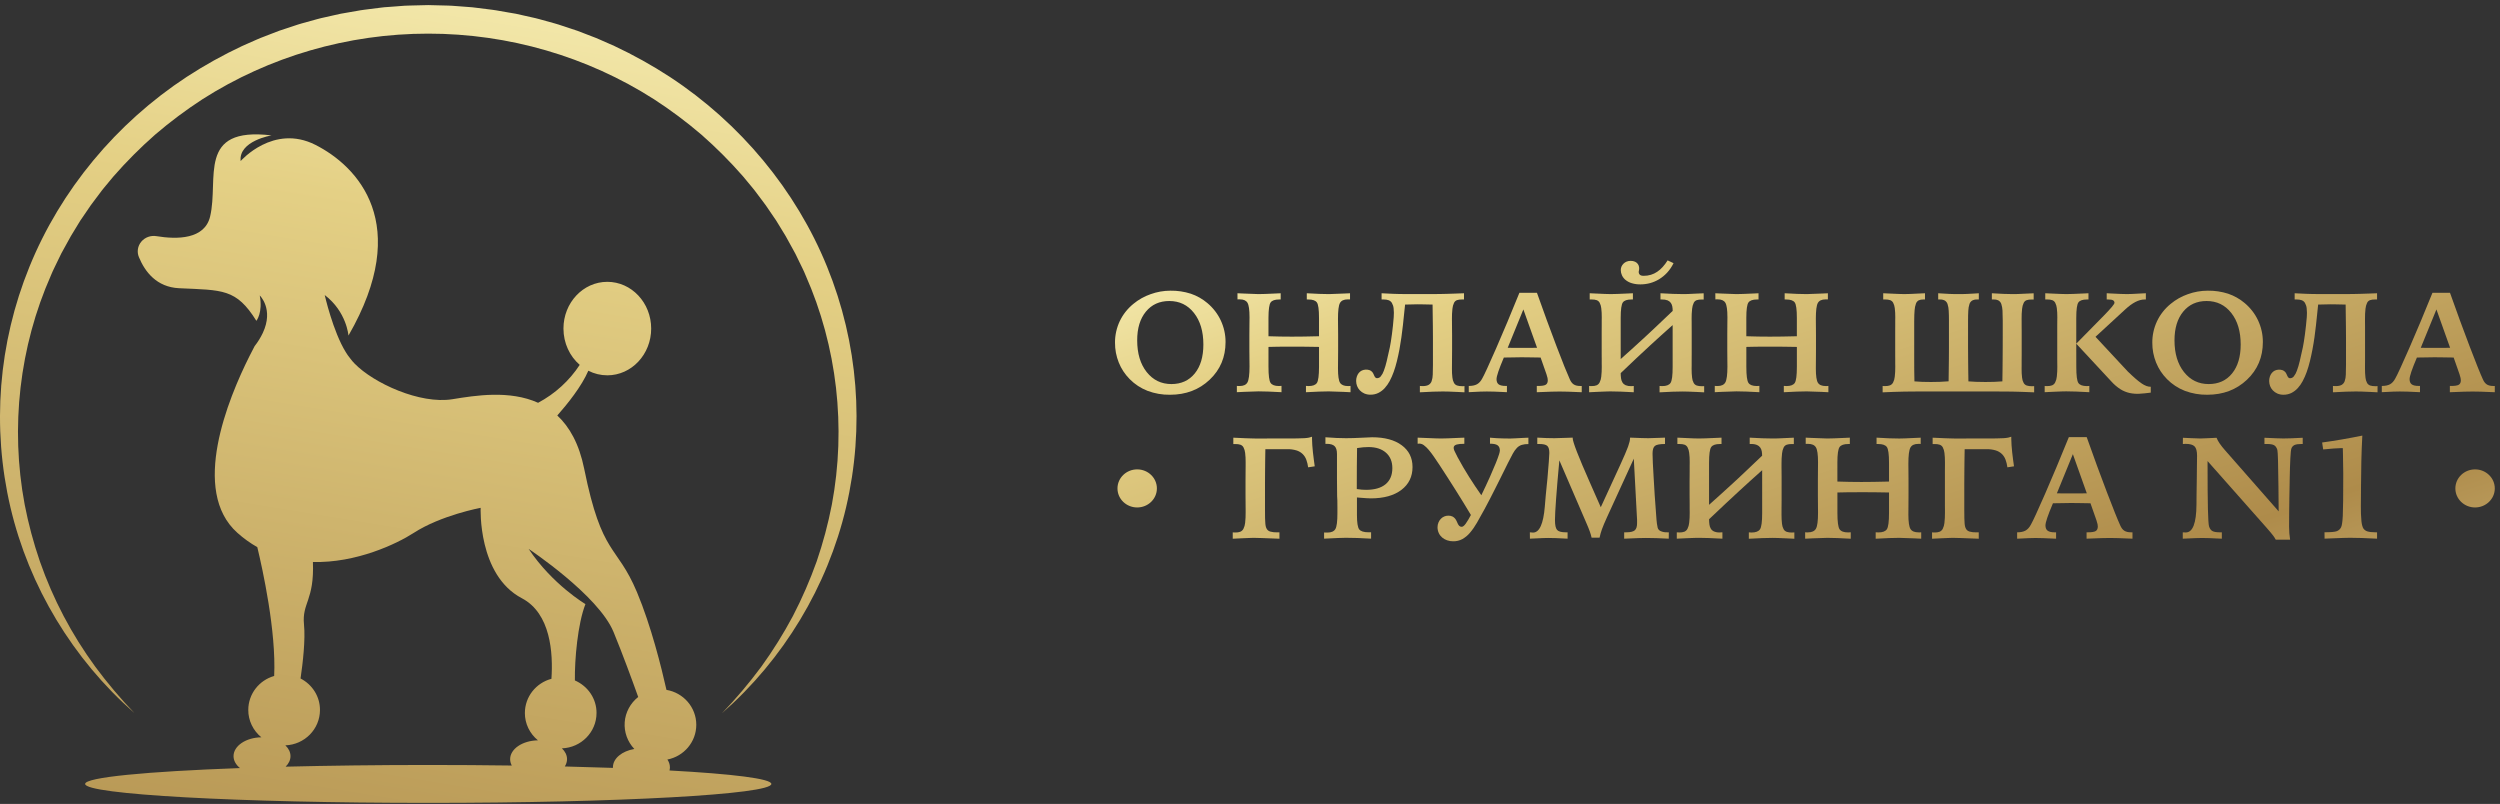 <?xml version="1.0" encoding="UTF-8"?> <svg xmlns="http://www.w3.org/2000/svg" width="227" height="73" viewBox="0 0 227 73" fill="none"><rect x="0" y="0" width="227" height="73" fill="#333333" stroke="none"/> <path d="M60.79 69.959C60.815 69.864 60.828 69.767 60.828 69.669C60.825 69.418 60.746 69.173 60.599 68.966C62.095 68.675 63.223 67.373 63.223 65.811C63.223 64.219 62.052 62.898 60.515 62.641C60.055 60.593 59.116 56.813 57.837 53.77C55.987 49.367 54.665 50.578 53.045 42.567C52.584 40.289 51.703 38.749 50.602 37.727C51.546 36.658 52.816 35.073 53.421 33.662C53.951 33.936 54.543 34.079 55.144 34.079C57.344 34.079 59.127 32.179 59.127 29.834C59.127 27.49 57.344 25.59 55.144 25.59C52.945 25.59 51.162 27.488 51.162 29.833C51.162 31.164 51.738 32.352 52.638 33.13C51.7 34.568 50.4 35.753 48.86 36.574C46.264 35.401 43.127 35.915 41.083 36.248C38.133 36.728 33.921 34.785 32.201 33.017C32.05 32.865 31.911 32.701 31.786 32.527C31.782 32.523 31.778 32.518 31.775 32.513C31.637 32.344 31.512 32.166 31.399 31.98C30.234 30.104 29.484 26.788 29.484 26.788C31.48 28.309 31.641 30.47 31.641 30.47C37.497 20.315 32.463 15.092 28.641 13.154C24.818 11.216 21.85 14.624 21.85 14.624C21.658 12.788 24.655 12.294 24.655 12.294C17.85 11.478 19.894 16.221 19.08 19.653C18.588 21.739 16.087 21.753 14.204 21.443C13.949 21.401 13.687 21.425 13.446 21.513C13.204 21.601 12.991 21.75 12.829 21.944C12.667 22.138 12.561 22.37 12.523 22.617C12.485 22.863 12.516 23.116 12.613 23.347C13.161 24.678 14.221 26.074 16.263 26.17C20.218 26.356 21.444 26.192 23.279 29.131C23.279 29.131 23.881 28.395 23.585 26.827C23.585 26.827 24.881 28.058 23.863 30.231C23.662 30.656 23.413 31.058 23.12 31.429C22.981 31.692 22.824 31.995 22.657 32.329C20.692 36.243 17.285 44.567 21.553 48.379C22.106 48.875 22.713 49.312 23.364 49.683C23.85 51.706 25.086 57.333 24.895 61.378C23.537 61.764 22.544 63 22.544 64.466C22.542 64.938 22.648 65.405 22.852 65.833C23.057 66.262 23.357 66.642 23.73 66.947C22.33 66.969 21.205 67.726 21.205 68.658C21.205 69.069 21.425 69.444 21.79 69.742C13.322 70.049 7.73 70.579 7.73 71.181C7.73 72.132 21.679 72.903 38.885 72.903C56.09 72.903 70.039 72.132 70.039 71.181C70.039 70.703 66.499 70.271 60.79 69.959ZM55.706 57.375C56.527 59.371 57.389 61.721 57.949 63.286C57.595 63.567 57.303 63.915 57.093 64.308C56.882 64.701 56.756 65.131 56.723 65.573C56.69 66.014 56.751 66.458 56.901 66.876C57.05 67.294 57.287 67.678 57.596 68.006C56.481 68.196 55.654 68.866 55.654 69.663C55.654 69.684 55.654 69.706 55.654 69.724C54.268 69.675 52.807 69.632 51.283 69.596C51.414 69.397 51.485 69.166 51.487 68.93C51.487 68.567 51.315 68.228 51.021 67.95C52.767 67.889 54.165 66.475 54.165 64.737C54.168 64.114 53.984 63.503 53.636 62.979C53.287 62.455 52.788 62.04 52.2 61.784C52.171 59.885 52.46 56.616 53.158 54.852C53.158 54.852 50.159 53.079 48.001 49.84C48.006 49.845 54.333 54.043 55.706 57.377V57.375ZM25.935 69.614C26.214 69.341 26.377 69.009 26.377 68.657C26.377 68.294 26.204 67.955 25.91 67.677C27.656 67.617 29.053 66.203 29.053 64.464C29.056 63.878 28.894 63.302 28.583 62.798C28.272 62.295 27.825 61.883 27.29 61.606C27.502 60.158 27.74 58.071 27.603 56.709C27.405 54.731 28.549 54.539 28.413 51.029C32.34 51.131 36.016 49.391 37.572 48.384C40.05 46.78 43.644 46.11 43.644 46.11C43.644 46.11 43.371 52.215 47.386 54.321C50.003 55.694 50.23 59.295 50.07 61.636C48.681 62.003 47.659 63.255 47.659 64.742C47.657 65.213 47.763 65.68 47.967 66.109C48.172 66.537 48.472 66.917 48.844 67.222C47.445 67.244 46.32 68.001 46.32 68.933C46.321 69.135 46.373 69.333 46.472 69.511C44.043 69.478 41.502 69.459 38.885 69.459C34.264 69.461 29.878 69.517 25.935 69.614Z" fill="url(#paint0_linear_1_163)"></path> <path d="M65.57 64.746C66.843 63.421 68.028 62.019 69.117 60.548C70.184 59.073 71.146 57.531 71.998 55.931C72.829 54.33 73.548 52.677 74.152 50.983C74.733 49.289 75.195 47.56 75.534 45.806C76.849 38.796 76.012 31.467 73.144 24.988C72.982 24.576 72.773 24.184 72.581 23.784L72.292 23.186L72.219 23.037L72.139 22.891L71.979 22.599C71.764 22.211 71.558 21.819 71.337 21.434L70.644 20.3L70.47 20.016L70.282 19.742L69.906 19.191L69.53 18.639C69.401 18.458 69.264 18.283 69.131 18.105L68.731 17.572C68.596 17.395 68.468 17.213 68.322 17.045L67.469 16.016C66.297 14.675 65.035 13.409 63.691 12.229C62.333 11.066 60.896 9.993 59.39 9.016C53.308 5.128 46.176 3.054 38.883 3.054C31.589 3.054 24.457 5.128 18.375 9.016C16.871 9.994 15.435 11.069 14.078 12.232C12.735 13.413 11.473 14.679 10.302 16.02L9.448 17.048C9.302 17.216 9.175 17.398 9.04 17.575L8.639 18.108C8.506 18.286 8.369 18.462 8.24 18.642L7.864 19.194L7.488 19.745L7.3 20.02L7.126 20.303L6.436 21.436C6.215 21.821 6.009 22.213 5.794 22.6L5.634 22.892L5.554 23.038L5.482 23.187L5.192 23.785C5.005 24.186 4.795 24.578 4.632 24.989C1.764 31.466 0.923 38.796 2.239 45.805C2.579 47.559 3.041 49.287 3.623 50.98C4.811 54.387 6.507 57.609 8.657 60.545C9.745 62.016 10.93 63.419 12.203 64.745C6.636 59.874 2.634 53.257 0.947 46.061C-0.756 38.776 -0.153 31.165 2.677 24.215C5.496 17.277 10.544 11.185 16.96 6.976C18.568 5.929 20.251 4.992 21.996 4.174L23.32 3.59C23.538 3.488 23.765 3.405 23.991 3.318L24.665 3.057L25.341 2.797L26.03 2.568L26.719 2.34C26.949 2.265 27.177 2.184 27.408 2.123L28.808 1.736C29.04 1.667 29.278 1.62 29.515 1.566L30.224 1.406L30.933 1.248L31.65 1.123L32.37 0.998C32.609 0.959 32.846 0.907 33.088 0.883L34.531 0.701C34.652 0.687 34.772 0.67 34.893 0.658L35.251 0.633L35.977 0.579L36.704 0.522C36.825 0.514 36.946 0.51 37.068 0.508L37.431 0.498L38.884 0.462L40.34 0.499L40.703 0.508C40.825 0.508 40.945 0.515 41.066 0.525L41.792 0.579L42.518 0.634L42.881 0.662C43.001 0.673 43.121 0.69 43.242 0.705L44.686 0.886C44.928 0.911 45.165 0.963 45.404 1.001L46.121 1.126L46.84 1.248L47.55 1.408L48.259 1.567C48.495 1.621 48.733 1.668 48.965 1.737L50.364 2.125C50.599 2.186 50.827 2.267 51.057 2.342L51.746 2.57L52.435 2.798L53.111 3.059L53.787 3.319C54.012 3.406 54.239 3.49 54.457 3.592L55.781 4.175C57.526 4.994 59.208 5.931 60.816 6.979C67.232 11.186 72.279 17.281 75.098 24.217C77.927 31.166 78.529 38.777 76.826 46.061C75.136 53.255 71.136 59.874 65.57 64.746Z" fill="url(#paint1_linear_1_163)"></path> <path d="M106.274 26.394C106.903 26.384 107.528 26.477 108.125 26.668C108.677 26.855 109.186 27.142 109.625 27.515C110.149 27.952 110.567 28.494 110.85 29.104C111.136 29.719 111.283 30.385 111.28 31.059C111.28 32.427 110.8 33.567 109.839 34.477C108.879 35.388 107.677 35.844 106.235 35.844C105.538 35.854 104.845 35.733 104.195 35.488C103.584 35.249 103.033 34.888 102.579 34.427C102.148 33.993 101.81 33.481 101.585 32.92C101.355 32.347 101.239 31.737 101.243 31.122C101.237 30.449 101.383 29.782 101.67 29.168C101.958 28.56 102.382 28.022 102.912 27.591C103.374 27.208 103.904 26.909 104.478 26.71C105.052 26.502 105.661 26.395 106.274 26.394ZM109.266 31.279C109.266 30.091 108.981 29.137 108.412 28.415C107.843 27.692 107.096 27.332 106.17 27.332C105.284 27.332 104.577 27.653 104.048 28.295C103.52 28.937 103.256 29.806 103.257 30.901C103.257 32.097 103.545 33.058 104.12 33.784C104.696 34.51 105.445 34.873 106.366 34.873C107.256 34.873 107.963 34.552 108.484 33.91C109.006 33.268 109.266 32.391 109.266 31.28V31.279Z" fill="url(#paint2_linear_1_163)"></path> <path d="M112.362 26.628C112.488 26.632 112.67 26.641 112.909 26.653C113.577 26.686 114.031 26.703 114.272 26.704C114.572 26.704 115.111 26.685 115.888 26.647L116.286 26.628V27.194H116.136C115.76 27.194 115.507 27.282 115.377 27.459C115.246 27.635 115.18 28.105 115.177 28.869V30.531C115.543 30.543 115.904 30.553 116.26 30.559C116.616 30.566 116.968 30.569 117.315 30.568C117.641 30.568 118.008 30.565 118.417 30.559C118.826 30.553 119.276 30.544 119.766 30.531V28.869C119.766 28.105 119.701 27.635 119.57 27.459C119.44 27.282 119.186 27.194 118.808 27.194H118.657V26.628C119.075 26.653 119.451 26.672 119.785 26.685C120.119 26.697 120.415 26.704 120.675 26.704C120.913 26.704 121.366 26.687 122.034 26.653C122.269 26.64 122.452 26.632 122.582 26.628V27.188C122.556 27.188 122.527 27.188 122.494 27.185C122.461 27.182 122.419 27.185 122.369 27.185C122.025 27.185 121.793 27.293 121.671 27.509C121.549 27.725 121.488 28.204 121.489 28.946C121.489 29.072 121.491 29.299 121.495 29.625C121.5 29.952 121.502 30.22 121.502 30.43V31.758C121.502 32.01 121.5 32.325 121.495 32.704C121.491 33.083 121.489 33.338 121.489 33.469C121.489 34.127 121.551 34.556 121.676 34.755C121.802 34.954 122.041 35.054 122.393 35.054C122.456 35.054 122.507 35.054 122.54 35.05C122.57 35.049 122.599 35.046 122.628 35.041V35.614C122.48 35.606 122.272 35.595 122.002 35.583C121.33 35.553 120.883 35.538 120.662 35.538C120.415 35.538 120.119 35.545 119.772 35.557C119.424 35.57 119.028 35.589 118.581 35.614V35.041C118.616 35.041 118.659 35.041 118.712 35.047C118.764 35.053 118.801 35.054 118.823 35.054C119.196 35.054 119.446 34.959 119.574 34.771C119.702 34.582 119.766 34.096 119.767 33.313V31.5C119.328 31.492 118.924 31.486 118.554 31.481C118.185 31.477 117.82 31.475 117.459 31.475C116.843 31.475 116.377 31.477 116.061 31.481C115.746 31.485 115.452 31.492 115.178 31.5V33.31C115.178 34.093 115.242 34.579 115.37 34.768C115.499 34.956 115.749 35.05 116.122 35.051C116.144 35.051 116.185 35.051 116.236 35.044C116.287 35.038 116.332 35.038 116.361 35.038V35.611C115.91 35.586 115.51 35.567 115.162 35.554C114.814 35.542 114.521 35.535 114.282 35.535C114.056 35.535 113.609 35.55 112.94 35.58C112.67 35.592 112.459 35.603 112.307 35.611V35.038C112.338 35.043 112.371 35.046 112.405 35.047C112.44 35.047 112.492 35.051 112.561 35.051C112.909 35.051 113.145 34.941 113.269 34.721C113.392 34.5 113.455 34.025 113.457 33.296C113.457 33.17 113.454 32.937 113.45 32.598C113.445 32.258 113.443 31.981 113.443 31.767V30.427C113.443 30.193 113.446 29.895 113.45 29.534C113.454 29.174 113.456 28.931 113.457 28.805C113.457 28.134 113.394 27.696 113.269 27.49C113.143 27.284 112.914 27.182 112.58 27.182C112.523 27.182 112.479 27.182 112.449 27.182C112.419 27.182 112.39 27.185 112.365 27.185L112.362 26.628Z" fill="url(#paint3_linear_1_163)"></path> <path d="M126.55 28.793C126.573 28.527 126.569 28.26 126.54 27.994C126.523 27.823 126.47 27.657 126.383 27.506C126.317 27.395 126.214 27.308 126.09 27.261C125.953 27.214 125.809 27.191 125.664 27.194H125.448V26.628C125.687 26.641 125.895 26.651 126.071 26.659C126.247 26.668 126.412 26.675 126.566 26.681C126.721 26.687 126.875 26.692 127.029 26.694L127.544 26.701C127.733 26.701 127.952 26.701 128.202 26.701H129.717C129.908 26.701 130.093 26.701 130.278 26.701L130.825 26.694C131.008 26.694 131.201 26.688 131.412 26.681L132.096 26.659C132.344 26.651 132.622 26.64 132.931 26.628V27.194H132.716C132.575 27.191 132.434 27.21 132.299 27.251C132.179 27.294 132.082 27.381 132.028 27.493C131.948 27.661 131.898 27.841 131.882 28.025C131.847 28.33 131.832 28.637 131.836 28.944C131.836 28.994 131.836 29.082 131.839 29.208C131.842 29.334 131.842 29.473 131.842 29.624C131.842 29.775 131.842 29.927 131.846 30.074C131.85 30.222 131.849 30.341 131.849 30.429V31.76C131.849 31.869 131.849 32.01 131.846 32.184C131.843 32.357 131.842 32.529 131.842 32.703C131.842 32.877 131.842 33.037 131.839 33.181C131.836 33.326 131.836 33.423 131.836 33.474C131.832 33.746 131.846 34.019 131.878 34.289C131.894 34.458 131.943 34.623 132.025 34.773C132.085 34.88 132.184 34.961 132.302 35.003C132.443 35.047 132.592 35.067 132.74 35.064C132.803 35.064 132.854 35.064 132.887 35.064C132.919 35.064 132.95 35.058 132.975 35.054V35.621L132.349 35.589C132.01 35.572 131.731 35.561 131.511 35.554C131.292 35.548 131.125 35.545 131.01 35.545C130.509 35.545 129.814 35.57 128.924 35.621V35.045C128.959 35.045 129.002 35.045 129.054 35.052C129.106 35.059 129.144 35.058 129.165 35.058C129.4 35.058 129.581 35.022 129.71 34.951C129.842 34.875 129.942 34.755 129.99 34.614C130.056 34.421 130.091 34.219 130.094 34.016C130.105 33.771 130.11 33.474 130.111 33.126V30.695C130.111 30.326 130.109 29.975 130.104 29.642C130.1 29.308 130.096 28.981 130.091 28.66C130.087 28.337 130.082 28.002 130.078 27.655C129.717 27.647 129.429 27.64 129.214 27.637C128.999 27.633 128.829 27.63 128.703 27.63C128.494 27.63 128.303 27.634 128.129 27.643C127.956 27.651 127.773 27.655 127.582 27.655C127.551 27.915 127.52 28.204 127.49 28.521C127.46 28.838 127.426 29.173 127.386 29.525C127.347 29.877 127.301 30.24 127.249 30.614C127.197 30.987 127.138 31.355 127.072 31.718C127.003 32.083 126.926 32.439 126.841 32.785C126.757 33.131 126.659 33.457 126.55 33.763C126.448 34.051 126.325 34.331 126.182 34.601C126.057 34.837 125.901 35.057 125.719 35.255C125.556 35.431 125.362 35.576 125.145 35.683C124.928 35.788 124.687 35.84 124.445 35.837C124.25 35.842 124.056 35.804 123.878 35.727C123.724 35.659 123.585 35.562 123.47 35.441C123.359 35.325 123.274 35.189 123.219 35.041C123.166 34.897 123.138 34.745 123.138 34.591C123.137 34.46 123.157 34.329 123.197 34.204C123.234 34.085 123.292 33.973 123.369 33.873C123.445 33.777 123.542 33.699 123.653 33.644C123.765 33.593 123.886 33.565 124.01 33.56C124.134 33.555 124.257 33.574 124.373 33.615C124.452 33.649 124.523 33.699 124.582 33.76C124.635 33.816 124.677 33.88 124.707 33.949C124.735 34.016 124.764 34.079 124.792 34.138C124.817 34.191 124.85 34.24 124.89 34.282C124.91 34.302 124.934 34.317 124.96 34.327C124.986 34.337 125.015 34.341 125.043 34.339C125.107 34.337 125.17 34.322 125.227 34.294C125.284 34.265 125.334 34.225 125.372 34.175C125.495 34.022 125.59 33.85 125.652 33.666C125.758 33.381 125.845 33.09 125.913 32.794C125.997 32.443 126.091 32.025 126.197 31.538C126.227 31.395 126.259 31.22 126.291 31.012C126.323 30.805 126.354 30.579 126.389 30.335C126.424 30.092 126.452 29.838 126.48 29.574C126.508 29.309 126.534 29.049 126.55 28.793Z" fill="url(#paint4_linear_1_163)"></path> <path d="M137.963 26.584H139.554C140.18 28.354 140.777 29.982 141.343 31.466C141.909 32.95 142.306 33.938 142.533 34.43C142.629 34.653 142.749 34.811 142.895 34.906C143.041 35 143.235 35.047 143.478 35.047H143.622V35.614C143.07 35.589 142.647 35.572 142.351 35.563C142.055 35.555 141.808 35.551 141.608 35.551C141.416 35.551 141.168 35.555 140.864 35.563C140.56 35.571 140.119 35.588 139.541 35.614V35.045H139.659C140.002 35.045 140.235 35.008 140.356 34.932C140.478 34.857 140.539 34.722 140.539 34.529C140.537 34.46 140.53 34.39 140.516 34.322C140.491 34.209 140.46 34.097 140.421 33.988L139.887 32.464L138.909 32.449C138.505 32.443 138.253 32.44 138.153 32.44C137.967 32.44 137.591 32.446 137.026 32.458C136.821 32.462 136.663 32.464 136.55 32.464L136.524 32.525C136.098 33.528 135.885 34.162 135.885 34.426C135.885 34.644 135.948 34.802 136.077 34.898C136.207 34.995 136.417 35.043 136.713 35.043H136.83V35.61C136.335 35.584 135.95 35.568 135.676 35.559C135.403 35.551 135.175 35.547 134.999 35.547C134.851 35.547 134.656 35.551 134.415 35.559C134.174 35.567 133.824 35.584 133.363 35.61V35.045C133.676 35.045 133.926 34.993 134.115 34.888C134.303 34.783 134.462 34.607 134.591 34.359C134.777 34.032 135.199 33.117 135.855 31.615C136.511 30.113 137.214 28.436 137.963 26.584ZM138.322 28.096L136.901 31.578C137.068 31.582 137.243 31.585 137.426 31.587C137.614 31.587 137.857 31.587 138.166 31.587C138.522 31.587 138.8 31.587 139 31.587C139.2 31.587 139.388 31.584 139.564 31.578L138.322 28.096Z" fill="url(#paint5_linear_1_163)"></path> <path d="M150.921 27.194H150.771V26.628C151.606 26.678 152.28 26.703 152.791 26.703C152.854 26.703 152.929 26.703 153.019 26.703C153.11 26.703 153.229 26.697 153.375 26.691C153.52 26.685 153.701 26.676 153.916 26.665C154.131 26.654 154.391 26.644 154.694 26.631V27.197H154.48C154.338 27.194 154.197 27.213 154.062 27.254C153.943 27.298 153.846 27.384 153.792 27.496C153.712 27.664 153.662 27.844 153.645 28.028C153.611 28.333 153.596 28.64 153.599 28.947C153.599 28.997 153.599 29.085 153.603 29.211C153.607 29.337 153.603 29.476 153.603 29.627C153.603 29.778 153.603 29.929 153.606 30.077C153.609 30.225 153.606 30.345 153.606 30.432V31.763C153.606 31.872 153.606 32.013 153.606 32.187C153.606 32.36 153.603 32.532 153.603 32.706C153.603 32.88 153.603 33.04 153.603 33.184C153.603 33.329 153.599 33.426 153.599 33.477C153.596 33.749 153.61 34.022 153.642 34.292C153.657 34.461 153.707 34.626 153.789 34.776C153.849 34.883 153.948 34.964 154.065 35.006C154.207 35.05 154.355 35.07 154.504 35.067C154.567 35.067 154.618 35.067 154.651 35.067C154.683 35.067 154.713 35.061 154.738 35.057V35.624L154.112 35.592C153.773 35.575 153.494 35.564 153.274 35.557C153.055 35.551 152.888 35.548 152.773 35.548C152.272 35.548 151.577 35.573 150.688 35.624V35.045C150.722 35.045 150.766 35.045 150.818 35.052C150.87 35.059 150.907 35.058 150.929 35.058C151.298 35.058 151.549 34.964 151.681 34.775C151.813 34.586 151.878 34.099 151.876 33.315V29.519C151.525 29.829 151.18 30.137 150.843 30.444C150.506 30.75 150.172 31.055 149.841 31.357C149.459 31.705 149.047 32.088 148.606 32.506C148.164 32.924 147.682 33.382 147.159 33.88C147.158 34.041 147.169 34.203 147.192 34.364C147.209 34.495 147.253 34.621 147.323 34.735C147.39 34.841 147.489 34.925 147.606 34.977C147.765 35.04 147.936 35.069 148.107 35.062C148.129 35.062 148.167 35.062 148.221 35.056C148.276 35.05 148.318 35.049 148.346 35.049V35.616C147.438 35.565 146.745 35.54 146.267 35.54C146.18 35.54 146.088 35.54 145.99 35.543C145.893 35.546 145.77 35.549 145.625 35.556L145.088 35.578C144.875 35.586 144.61 35.599 144.292 35.616V35.045C144.323 35.05 144.355 35.053 144.39 35.055C144.425 35.057 144.477 35.055 144.546 35.055C144.689 35.059 144.83 35.037 144.964 34.989C145.084 34.938 145.182 34.848 145.241 34.734C145.325 34.567 145.377 34.387 145.394 34.202C145.428 33.902 145.443 33.6 145.44 33.299C145.44 33.248 145.438 33.158 145.436 33.028C145.433 32.898 145.433 32.755 145.436 32.597C145.436 32.44 145.435 32.285 145.433 32.134C145.433 31.983 145.433 31.861 145.433 31.771V30.43C145.433 30.329 145.433 30.198 145.433 30.034C145.433 29.87 145.436 29.705 145.436 29.539C145.436 29.373 145.436 29.223 145.436 29.086C145.436 28.949 145.44 28.856 145.44 28.806C145.443 28.528 145.428 28.251 145.394 27.975C145.376 27.805 145.326 27.64 145.247 27.487C145.19 27.38 145.093 27.297 144.977 27.254C144.842 27.211 144.701 27.19 144.56 27.194H144.345V26.627L144.892 26.653C145.231 26.669 145.513 26.681 145.736 26.69C145.959 26.699 146.132 26.703 146.254 26.703C146.554 26.703 147.093 26.684 147.871 26.646L148.268 26.627V27.194H148.118C147.74 27.194 147.486 27.282 147.356 27.458C147.226 27.634 147.16 28.105 147.159 28.869V32.602C147.507 32.292 147.841 31.992 148.162 31.704C148.482 31.417 148.798 31.128 149.109 30.839C149.306 30.663 149.502 30.481 149.699 30.295C149.896 30.108 150.105 29.912 150.326 29.706L151.036 29.033C151.29 28.791 151.572 28.523 151.88 28.23C151.881 28.098 151.87 27.967 151.847 27.837C151.828 27.718 151.783 27.606 151.714 27.506C151.641 27.405 151.541 27.326 151.424 27.276C151.264 27.215 151.093 27.186 150.921 27.194ZM151.957 23.896C151.806 24.21 151.609 24.502 151.371 24.762C151.156 24.993 150.909 25.195 150.637 25.36C150.382 25.514 150.106 25.631 149.816 25.709C149.539 25.783 149.253 25.821 148.966 25.822C148.692 25.828 148.419 25.791 148.157 25.712C147.953 25.651 147.764 25.551 147.6 25.419C147.46 25.305 147.349 25.162 147.274 25C147.203 24.848 147.167 24.683 147.167 24.516C147.166 24.411 147.187 24.306 147.229 24.209C147.272 24.109 147.334 24.018 147.412 23.941C147.493 23.861 147.589 23.798 147.695 23.755C147.812 23.708 147.937 23.684 148.064 23.686C148.201 23.682 148.337 23.709 148.461 23.764C148.561 23.809 148.647 23.878 148.711 23.964C148.776 24.05 148.816 24.15 148.829 24.256C148.844 24.364 148.839 24.474 148.813 24.58C148.795 24.634 148.79 24.692 148.798 24.749C148.807 24.806 148.828 24.86 148.862 24.907C148.929 24.999 149.054 25.045 149.238 25.045C149.463 25.047 149.687 25.015 149.902 24.951C150.106 24.888 150.3 24.796 150.475 24.677C150.661 24.551 150.829 24.403 150.977 24.236C151.142 24.051 151.29 23.852 151.42 23.642L151.957 23.896Z" fill="url(#paint6_linear_1_163)"></path> <path d="M155.751 26.628C155.876 26.632 156.058 26.641 156.298 26.653C156.966 26.686 157.42 26.703 157.66 26.704C157.96 26.704 158.499 26.685 159.277 26.647L159.674 26.628V27.194H159.524C159.151 27.194 158.898 27.282 158.765 27.459C158.632 27.635 158.566 28.105 158.566 28.869V30.531C158.931 30.543 159.291 30.553 159.648 30.559C160.005 30.566 160.357 30.569 160.704 30.568C161.03 30.568 161.397 30.565 161.806 30.559C162.214 30.553 162.664 30.544 163.155 30.531V28.869C163.155 28.105 163.09 27.635 162.959 27.459C162.828 27.283 162.575 27.194 162.196 27.194H162.047V26.628C162.464 26.653 162.84 26.672 163.174 26.685C163.508 26.697 163.805 26.704 164.065 26.704C164.303 26.704 164.756 26.687 165.424 26.653C165.659 26.64 165.841 26.632 165.972 26.628V27.188C165.946 27.188 165.916 27.188 165.883 27.185C165.851 27.182 165.808 27.185 165.758 27.185C165.415 27.185 165.183 27.293 165.061 27.509C164.939 27.725 164.879 28.204 164.879 28.946C164.879 29.072 164.881 29.299 164.885 29.625C164.889 29.952 164.891 30.22 164.891 30.43V31.758C164.891 32.01 164.889 32.325 164.885 32.704C164.881 33.083 164.879 33.338 164.879 33.469C164.879 34.127 164.941 34.556 165.067 34.755C165.192 34.954 165.431 35.054 165.784 35.054C165.849 35.054 165.898 35.053 165.93 35.05C165.96 35.049 165.989 35.046 166.018 35.041V35.614C165.87 35.606 165.662 35.595 165.392 35.583C164.719 35.553 164.272 35.538 164.052 35.538C163.805 35.538 163.508 35.545 163.161 35.557C162.814 35.57 162.417 35.589 161.971 35.614V35.041C162.005 35.041 162.049 35.041 162.101 35.047C162.153 35.053 162.19 35.054 162.212 35.054C162.585 35.054 162.836 34.959 162.964 34.771C163.092 34.582 163.156 34.096 163.156 33.313V31.5C162.717 31.492 162.313 31.486 161.943 31.481C161.574 31.477 161.209 31.475 160.848 31.475C160.231 31.475 159.765 31.477 159.451 31.481C159.136 31.485 158.842 31.492 158.568 31.5V33.31C158.568 34.093 158.632 34.579 158.76 34.768C158.888 34.956 159.139 35.05 159.512 35.051C159.533 35.051 159.574 35.051 159.626 35.044C159.678 35.038 159.723 35.038 159.751 35.038V35.611C159.3 35.586 158.9 35.567 158.553 35.554C158.205 35.542 157.912 35.535 157.676 35.535C157.45 35.535 157.003 35.55 156.333 35.58C156.064 35.592 155.853 35.603 155.701 35.611V35.038C155.731 35.043 155.764 35.046 155.799 35.047C155.834 35.049 155.886 35.05 155.955 35.051C156.302 35.051 156.538 34.941 156.662 34.721C156.786 34.5 156.849 34.025 156.85 33.296C156.85 33.17 156.848 32.937 156.843 32.598C156.838 32.258 156.836 31.981 156.837 31.767V30.427C156.837 30.193 156.839 29.895 156.843 29.534C156.847 29.174 156.849 28.931 156.85 28.805C156.85 28.134 156.787 27.696 156.662 27.49C156.537 27.284 156.307 27.182 155.973 27.182C155.917 27.182 155.873 27.182 155.843 27.182C155.812 27.182 155.784 27.185 155.758 27.185L155.751 26.628Z" fill="url(#paint7_linear_1_163)"></path> <path d="M173.831 34.629C174.048 34.65 174.283 34.665 174.538 34.673C174.793 34.681 175.064 34.685 175.352 34.685C175.631 34.685 175.902 34.68 176.167 34.67C176.432 34.659 176.687 34.644 176.933 34.623C176.937 34.274 176.941 33.938 176.946 33.615C176.951 33.292 176.955 32.962 176.959 32.624C176.963 32.286 176.965 31.931 176.965 31.56V29.127C176.965 28.762 176.958 28.456 176.942 28.208C176.936 28.006 176.901 27.806 176.838 27.613C176.798 27.482 176.711 27.369 176.594 27.292C176.458 27.221 176.305 27.187 176.151 27.194H175.988V26.628L176.551 26.662C176.719 26.673 176.875 26.681 177.021 26.688C177.166 26.695 177.303 26.698 177.432 26.701C177.56 26.703 177.689 26.701 177.819 26.701C177.95 26.701 178.081 26.701 178.213 26.701C178.345 26.701 178.485 26.694 178.631 26.688C178.776 26.682 178.935 26.673 179.107 26.662L179.677 26.628V27.194H179.514C179.36 27.187 179.206 27.221 179.071 27.292C178.953 27.368 178.866 27.482 178.826 27.613C178.764 27.806 178.729 28.006 178.722 28.208C178.707 28.456 178.699 28.762 178.699 29.127V31.56C178.699 31.931 178.702 32.287 178.706 32.627C178.71 32.967 178.713 33.299 178.716 33.622C178.716 33.944 178.721 34.28 178.732 34.629C178.941 34.645 179.178 34.659 179.442 34.67C179.707 34.68 179.983 34.685 180.27 34.685C180.548 34.685 180.813 34.681 181.065 34.673C181.317 34.664 181.567 34.65 181.816 34.629C181.821 34.281 181.825 33.945 181.83 33.622C181.834 33.298 181.837 32.967 181.839 32.627C181.842 32.287 181.844 31.931 181.846 31.56C181.848 31.189 181.849 30.782 181.849 30.342V29.127C181.849 28.762 181.842 28.456 181.827 28.208C181.819 28.006 181.784 27.806 181.722 27.613C181.681 27.482 181.595 27.369 181.478 27.292C181.342 27.221 181.188 27.186 181.034 27.194H180.861V26.628C181.278 26.653 181.633 26.672 181.925 26.685C182.218 26.697 182.494 26.704 182.754 26.704C182.816 26.704 182.89 26.704 182.982 26.704C183.073 26.704 183.191 26.697 183.337 26.691C183.483 26.685 183.663 26.676 183.878 26.666C184.094 26.655 184.352 26.644 184.657 26.631V27.197H184.442C184.3 27.194 184.16 27.213 184.025 27.254C183.905 27.297 183.808 27.384 183.754 27.496C183.674 27.664 183.624 27.844 183.607 28.028C183.573 28.333 183.558 28.64 183.562 28.947C183.562 28.997 183.562 29.085 183.565 29.211C183.568 29.337 183.565 29.476 183.565 29.627C183.565 29.778 183.565 29.93 183.569 30.077C183.572 30.225 183.569 30.345 183.569 30.432V31.763C183.569 31.872 183.569 32.013 183.569 32.187C183.569 32.36 183.565 32.532 183.565 32.706C183.565 32.88 183.565 33.04 183.565 33.184C183.565 33.329 183.562 33.426 183.562 33.477C183.558 33.749 183.572 34.022 183.604 34.292C183.62 34.461 183.669 34.626 183.751 34.776C183.812 34.883 183.91 34.964 184.028 35.006C184.169 35.05 184.318 35.07 184.466 35.067C184.529 35.067 184.58 35.067 184.613 35.067C184.645 35.067 184.675 35.061 184.701 35.057V35.624C184.388 35.611 184.115 35.601 183.883 35.592L183.248 35.57C183.056 35.564 182.872 35.56 182.697 35.557L182.133 35.551C181.933 35.551 181.711 35.55 181.465 35.548H173.954C173.594 35.548 173.251 35.551 172.924 35.557C172.598 35.563 172.276 35.572 171.96 35.583C171.643 35.593 171.304 35.606 170.943 35.624V35.045C170.974 35.05 171.006 35.053 171.041 35.055C171.076 35.057 171.128 35.055 171.197 35.055C171.34 35.059 171.481 35.037 171.615 34.989C171.735 34.938 171.833 34.848 171.892 34.734C171.976 34.567 172.028 34.387 172.045 34.202C172.079 33.902 172.094 33.6 172.091 33.299C172.091 33.248 172.089 33.158 172.087 33.028C172.084 32.898 172.084 32.755 172.087 32.597C172.087 32.44 172.086 32.285 172.084 32.134C172.084 31.983 172.084 31.861 172.084 31.771V30.43C172.084 30.329 172.084 30.198 172.084 30.034C172.084 29.87 172.087 29.705 172.087 29.539C172.087 29.373 172.087 29.223 172.087 29.086C172.087 28.949 172.091 28.856 172.091 28.806C172.094 28.528 172.079 28.251 172.045 27.975C172.027 27.805 171.977 27.64 171.898 27.487C171.841 27.38 171.744 27.297 171.628 27.254C171.493 27.211 171.352 27.19 171.211 27.194H170.996V26.627L171.543 26.653C171.882 26.669 172.164 26.681 172.387 26.69C172.61 26.699 172.783 26.703 172.905 26.703C173.053 26.703 173.241 26.699 173.469 26.69C173.697 26.682 174.004 26.667 174.391 26.646L174.789 26.627V27.194H174.626C174.487 27.189 174.349 27.214 174.222 27.269C174.104 27.334 174.014 27.438 173.971 27.562C173.9 27.756 173.858 27.958 173.846 28.163C173.822 28.42 173.81 28.753 173.81 29.164V32.625C173.81 32.965 173.811 33.297 173.813 33.62C173.816 33.943 173.822 34.279 173.831 34.629Z" fill="url(#paint8_linear_1_163)"></path> <path d="M188.528 33.313C188.528 34.102 188.591 34.589 188.716 34.774C188.841 34.959 189.093 35.053 189.472 35.057C189.494 35.057 189.535 35.057 189.586 35.051C189.637 35.045 189.682 35.044 189.711 35.044V35.611C188.803 35.56 188.11 35.535 187.632 35.535C187.545 35.535 187.453 35.535 187.355 35.538C187.258 35.541 187.135 35.545 186.99 35.551L186.453 35.573C186.24 35.581 185.974 35.594 185.657 35.611V35.045C185.688 35.05 185.72 35.053 185.755 35.055C185.79 35.057 185.842 35.055 185.911 35.055C186.054 35.059 186.195 35.037 186.329 34.989C186.449 34.938 186.547 34.848 186.605 34.734C186.69 34.567 186.742 34.387 186.759 34.202C186.793 33.902 186.808 33.6 186.805 33.299C186.805 33.248 186.803 33.158 186.801 33.028C186.798 32.898 186.797 32.755 186.798 32.597C186.798 32.44 186.798 32.285 186.798 32.134C186.798 31.983 186.798 31.861 186.798 31.771V30.43C186.798 30.329 186.798 30.198 186.798 30.034C186.798 29.87 186.798 29.705 186.798 29.539C186.798 29.373 186.798 29.223 186.801 29.086C186.804 28.949 186.805 28.856 186.805 28.806C186.808 28.528 186.793 28.251 186.759 27.975C186.741 27.805 186.691 27.64 186.612 27.487C186.554 27.38 186.458 27.297 186.342 27.254C186.207 27.211 186.066 27.19 185.925 27.194H185.71V26.627L186.257 26.653C186.596 26.669 186.877 26.681 187.101 26.69C187.325 26.699 187.497 26.703 187.619 26.703C187.919 26.703 188.458 26.684 189.235 26.646L189.633 26.627V27.194H189.483C189.105 27.194 188.851 27.282 188.721 27.458C188.591 27.634 188.526 28.104 188.525 28.868V31.204L191.021 28.667C191.669 28.004 191.993 27.616 191.993 27.502C191.996 27.455 191.986 27.408 191.963 27.366C191.939 27.324 191.905 27.29 191.862 27.266C191.775 27.218 191.632 27.194 191.432 27.194H191.289V26.627L191.634 26.646C192.344 26.684 192.844 26.703 193.133 26.703C193.246 26.707 193.41 26.703 193.625 26.69C193.84 26.677 194.112 26.663 194.439 26.646L194.844 26.627V27.194H194.719C194.201 27.194 193.617 27.496 192.965 28.101L190.271 30.582L193.198 33.728C193.476 33.996 193.718 34.22 193.925 34.398C194.099 34.552 194.283 34.694 194.475 34.826C194.609 34.919 194.755 34.995 194.909 35.053C195.031 35.096 195.16 35.118 195.29 35.119V35.65C194.914 35.7 194.572 35.734 194.263 35.752C193.965 35.769 193.666 35.747 193.374 35.685C193.08 35.62 192.8 35.506 192.546 35.349C192.233 35.148 191.95 34.906 191.705 34.63L188.524 31.206L188.528 33.313Z" fill="url(#paint9_linear_1_163)"></path> <path d="M200.462 26.394C201.09 26.384 201.716 26.477 202.313 26.668C202.864 26.855 203.373 27.142 203.813 27.515C204.336 27.952 204.755 28.494 205.038 29.104C205.324 29.719 205.471 30.385 205.468 31.059C205.468 32.427 204.987 33.567 204.027 34.477C203.066 35.388 201.865 35.843 200.422 35.843C199.725 35.853 199.032 35.732 198.382 35.488C197.771 35.249 197.22 34.887 196.766 34.426C196.335 33.992 195.997 33.48 195.772 32.919C195.542 32.346 195.426 31.736 195.43 31.122C195.424 30.448 195.57 29.781 195.857 29.167C196.145 28.56 196.569 28.021 197.099 27.59C197.561 27.207 198.091 26.908 198.665 26.709C199.24 26.502 199.848 26.395 200.462 26.394ZM203.454 31.279C203.454 30.091 203.169 29.137 202.6 28.415C202.031 27.692 201.283 27.332 200.358 27.332C199.471 27.332 198.764 27.653 198.236 28.295C197.708 28.937 197.444 29.806 197.444 30.901C197.444 32.097 197.732 33.058 198.308 33.784C198.884 34.51 199.632 34.873 200.553 34.873C201.444 34.873 202.15 34.552 202.672 33.91C203.193 33.268 203.454 32.391 203.454 31.28V31.279Z" fill="url(#paint10_linear_1_163)"></path> <path d="M209.457 28.793C209.479 28.527 209.476 28.26 209.447 27.994C209.43 27.823 209.377 27.657 209.291 27.506C209.224 27.395 209.121 27.308 208.997 27.261C208.86 27.214 208.715 27.191 208.57 27.194H208.355V26.628C208.594 26.641 208.801 26.651 208.977 26.659C209.154 26.668 209.319 26.675 209.473 26.681C209.627 26.688 209.781 26.692 209.936 26.694L210.451 26.701C210.639 26.701 210.859 26.701 211.109 26.701H212.624C212.816 26.701 213.002 26.701 213.184 26.701L213.733 26.694C213.915 26.694 214.11 26.69 214.319 26.681L215.003 26.659C215.251 26.651 215.529 26.64 215.837 26.628V27.194H215.622C215.481 27.191 215.34 27.21 215.205 27.251C215.086 27.295 214.989 27.381 214.935 27.493C214.855 27.661 214.805 27.841 214.788 28.025C214.753 28.33 214.738 28.637 214.742 28.944C214.742 28.994 214.742 29.082 214.742 29.208C214.742 29.334 214.746 29.473 214.746 29.624C214.746 29.775 214.746 29.927 214.746 30.074C214.746 30.222 214.746 30.341 214.746 30.429V31.76C214.746 31.869 214.746 32.01 214.746 32.184C214.746 32.357 214.746 32.529 214.746 32.703C214.746 32.877 214.746 33.037 214.742 33.181C214.739 33.326 214.742 33.423 214.742 33.474C214.739 33.746 214.753 34.019 214.785 34.289C214.8 34.458 214.85 34.623 214.931 34.773C214.992 34.88 215.09 34.961 215.208 35.003C215.35 35.047 215.498 35.067 215.647 35.064C215.71 35.064 215.761 35.064 215.793 35.064C215.826 35.064 215.856 35.058 215.881 35.054V35.621L215.255 35.589C214.916 35.572 214.637 35.561 214.417 35.554C214.198 35.548 214.03 35.545 213.916 35.545C213.415 35.545 212.72 35.57 211.831 35.621V35.045C211.865 35.045 211.909 35.045 211.961 35.052C212.013 35.059 212.05 35.058 212.072 35.058C212.306 35.058 212.488 35.022 212.616 34.951C212.748 34.875 212.848 34.755 212.896 34.614C212.962 34.421 212.997 34.219 213 34.016C213.012 33.771 213.017 33.474 213.017 33.126V30.695C213.017 30.326 213.014 29.975 213.01 29.642C213.006 29.308 213.002 28.981 212.997 28.66C212.993 28.337 212.988 28.002 212.984 27.655C212.624 27.647 212.336 27.64 212.121 27.637C211.905 27.633 211.735 27.63 211.609 27.63C211.4 27.63 211.209 27.634 211.035 27.643C210.862 27.651 210.679 27.655 210.488 27.655C210.458 27.915 210.427 28.204 210.397 28.521C210.366 28.838 210.331 29.173 210.292 29.525C210.253 29.877 210.208 30.24 210.156 30.614C210.103 30.987 210.043 31.358 209.973 31.724C209.903 32.09 209.826 32.446 209.742 32.792C209.657 33.138 209.56 33.463 209.452 33.768C209.351 34.055 209.227 34.335 209.083 34.605C208.959 34.842 208.803 35.062 208.62 35.26C208.458 35.435 208.264 35.58 208.047 35.687C207.829 35.792 207.589 35.845 207.346 35.842C207.151 35.846 206.957 35.808 206.779 35.731C206.625 35.663 206.487 35.566 206.372 35.445C206.261 35.33 206.176 35.194 206.122 35.045C206.068 34.901 206.041 34.749 206.04 34.595C206.04 34.464 206.06 34.334 206.099 34.208C206.136 34.089 206.194 33.977 206.272 33.878C206.347 33.782 206.444 33.703 206.555 33.648C206.667 33.597 206.789 33.569 206.912 33.564C207.036 33.559 207.159 33.578 207.275 33.619C207.354 33.654 207.425 33.703 207.484 33.765C207.537 33.82 207.579 33.884 207.609 33.953C207.637 34.02 207.665 34.083 207.694 34.142C207.718 34.195 207.751 34.244 207.792 34.287C207.811 34.306 207.835 34.321 207.862 34.331C207.888 34.341 207.917 34.345 207.945 34.344C208.009 34.342 208.072 34.326 208.129 34.298C208.186 34.269 208.235 34.229 208.274 34.18C208.397 34.026 208.491 33.854 208.554 33.67C208.659 33.385 208.747 33.094 208.815 32.798C208.899 32.447 208.993 32.029 209.098 31.542C209.129 31.4 209.16 31.224 209.193 31.017C209.225 30.809 209.258 30.583 209.291 30.34C209.323 30.098 209.354 29.844 209.382 29.578C209.41 29.312 209.435 29.051 209.457 28.793Z" fill="url(#paint11_linear_1_163)"></path> <path d="M220.869 26.584H222.459C223.086 28.354 223.682 29.982 224.249 31.466C224.816 32.95 225.212 33.938 225.439 34.43C225.535 34.653 225.656 34.811 225.801 34.906C225.946 35 226.141 35.047 226.384 35.047H226.527V35.614C225.975 35.589 225.551 35.572 225.255 35.563C224.96 35.555 224.712 35.551 224.513 35.551C224.322 35.551 224.074 35.555 223.77 35.563C223.465 35.571 223.024 35.588 222.447 35.614V35.045H222.564C222.907 35.045 223.139 35.008 223.261 34.932C223.383 34.857 223.444 34.722 223.444 34.529C223.443 34.46 223.435 34.39 223.421 34.322C223.397 34.209 223.365 34.097 223.326 33.988L222.792 32.464L221.814 32.449C221.41 32.443 221.158 32.44 221.058 32.44C220.871 32.44 220.495 32.446 219.93 32.458C219.726 32.462 219.568 32.464 219.455 32.464L219.429 32.525C219.003 33.528 218.79 34.162 218.79 34.426C218.79 34.645 218.854 34.802 218.983 34.898C219.111 34.995 219.322 35.043 219.618 35.043H219.735V35.61C219.24 35.584 218.856 35.568 218.582 35.559C218.308 35.551 218.082 35.547 217.904 35.547C217.756 35.547 217.561 35.551 217.32 35.559C217.079 35.567 216.728 35.584 216.268 35.61V35.045C216.58 35.045 216.831 34.993 217.019 34.888C217.208 34.783 217.366 34.607 217.495 34.359C217.682 34.032 218.104 33.117 218.76 31.615C219.417 30.113 220.12 28.436 220.869 26.584ZM221.228 28.096L219.807 31.578C219.971 31.582 220.146 31.585 220.331 31.587C220.516 31.589 220.763 31.589 221.071 31.587C221.427 31.587 221.705 31.587 221.905 31.587C222.105 31.587 222.293 31.584 222.469 31.578L221.228 28.096Z" fill="url(#paint12_linear_1_163)"></path> <path d="M116.715 39.815C117.137 39.815 117.484 39.813 117.757 39.809C118.03 39.805 118.253 39.797 118.426 39.787C118.566 39.78 118.705 39.764 118.842 39.739C118.941 39.719 119.038 39.691 119.132 39.655V39.854C119.132 40.021 119.14 40.208 119.155 40.414C119.171 40.619 119.19 40.832 119.212 41.05C119.233 41.269 119.26 41.489 119.292 41.712C119.323 41.935 119.351 42.145 119.378 42.342L118.779 42.433C118.749 42.195 118.692 41.961 118.61 41.735C118.538 41.541 118.423 41.364 118.273 41.217C118.116 41.069 117.926 40.959 117.717 40.896C117.446 40.816 117.165 40.779 116.882 40.786H114.895C114.886 41.142 114.88 41.484 114.878 41.812C114.875 42.14 114.872 42.474 114.868 42.815C114.864 43.155 114.862 43.514 114.862 43.892V46.335C114.862 46.627 114.864 46.868 114.868 47.061C114.872 47.252 114.88 47.409 114.892 47.533C114.899 47.636 114.915 47.737 114.941 47.836C114.961 47.906 114.99 47.973 115.028 48.035C115.098 48.148 115.21 48.231 115.341 48.267C115.536 48.32 115.738 48.344 115.94 48.337H116.173V48.916L115.68 48.897L114.577 48.855C114.281 48.844 114.053 48.838 113.893 48.838C113.804 48.838 113.712 48.838 113.619 48.842C113.526 48.846 113.407 48.848 113.264 48.855C113.122 48.861 112.945 48.869 112.734 48.877C112.523 48.886 112.256 48.899 111.933 48.916V48.337C111.963 48.342 111.996 48.344 112.032 48.346C112.068 48.349 112.121 48.35 112.192 48.35C112.337 48.354 112.482 48.331 112.618 48.282C112.741 48.23 112.841 48.138 112.901 48.022C112.987 47.851 113.04 47.667 113.058 47.478C113.092 47.171 113.108 46.863 113.104 46.555C113.104 46.504 113.104 46.411 113.104 46.279C113.104 46.146 113.1 45.998 113.1 45.838C113.1 45.678 113.1 45.52 113.097 45.366C113.094 45.211 113.094 45.087 113.094 44.992V43.623C113.094 43.52 113.095 43.385 113.097 43.218C113.097 43.051 113.1 42.883 113.1 42.713C113.1 42.544 113.1 42.39 113.104 42.251C113.108 42.111 113.104 42.016 113.104 41.964C113.108 41.681 113.092 41.398 113.058 41.117C113.039 40.944 112.988 40.775 112.908 40.619C112.849 40.51 112.751 40.425 112.632 40.381C112.494 40.337 112.35 40.317 112.205 40.321H111.986V39.742L112.545 39.767C112.718 39.777 112.89 39.784 113.061 39.791C113.233 39.797 113.393 39.802 113.542 39.806C113.691 39.81 113.824 39.814 113.94 39.816C114.055 39.818 114.144 39.816 114.206 39.816L116.715 39.815Z" fill="url(#paint13_linear_1_163)"></path> <path d="M120.227 48.348C120.267 48.352 120.307 48.355 120.347 48.357C120.387 48.36 120.447 48.357 120.527 48.357C120.882 48.357 121.122 48.252 121.249 48.042C121.376 47.832 121.439 47.35 121.437 46.596V46.043C121.437 45.786 121.435 45.587 121.431 45.445C121.427 45.303 121.42 45.168 121.411 45.04L121.398 43.484V41.221C121.398 40.89 121.327 40.655 121.185 40.514C121.043 40.372 120.807 40.301 120.479 40.301H120.349V39.704C120.712 39.734 121.048 39.755 121.357 39.768C121.666 39.781 121.953 39.788 122.219 39.788C122.632 39.788 123.104 39.774 123.633 39.746C124.163 39.718 124.482 39.704 124.589 39.704C125.73 39.704 126.626 39.946 127.279 40.43C127.931 40.914 128.257 41.572 128.257 42.404C128.257 43.278 127.92 43.971 127.245 44.484C126.57 44.996 125.645 45.252 124.469 45.252C124.274 45.252 123.925 45.23 123.424 45.188L123.211 45.168V46.763C123.211 47.461 123.281 47.897 123.42 48.071C123.56 48.245 123.841 48.332 124.262 48.332H124.495V48.91C124.056 48.884 123.646 48.864 123.264 48.85C122.882 48.836 122.529 48.829 122.206 48.831C122.064 48.831 121.829 48.837 121.5 48.85C121.171 48.863 120.747 48.883 120.228 48.91L120.227 48.348ZM123.196 44.406C123.36 44.432 123.512 44.451 123.652 44.461C123.792 44.472 123.922 44.477 124.042 44.477C124.814 44.477 125.404 44.306 125.813 43.966C126.222 43.625 126.426 43.137 126.425 42.503C126.425 41.912 126.232 41.445 125.846 41.105C125.46 40.764 124.932 40.593 124.261 40.593C124.106 40.593 123.947 40.6 123.786 40.613C123.624 40.626 123.436 40.649 123.222 40.684C123.213 41.219 123.206 41.762 123.202 42.31C123.198 42.859 123.196 43.557 123.196 44.406Z" fill="url(#paint14_linear_1_163)"></path> <path d="M130.719 42.24C130.532 41.957 130.357 41.697 130.193 41.459C130.047 41.244 129.889 41.037 129.72 40.838C129.593 40.685 129.448 40.547 129.288 40.426C129.174 40.337 129.034 40.285 128.888 40.279C128.86 40.279 128.833 40.281 128.805 40.285C128.767 40.289 128.739 40.291 128.722 40.291V39.739L129.354 39.764C129.758 39.781 130.082 39.794 130.326 39.803C130.57 39.811 130.741 39.815 130.839 39.815C131.003 39.815 131.22 39.81 131.491 39.8C131.762 39.789 132.088 39.775 132.47 39.758L132.962 39.739V40.297C132.651 40.297 132.422 40.319 132.273 40.362C132.124 40.405 132.036 40.475 132.007 40.571C131.978 40.668 131.999 40.794 132.069 40.95C132.14 41.106 132.234 41.296 132.353 41.52C132.525 41.842 132.698 42.15 132.871 42.442C133.044 42.735 133.22 43.023 133.397 43.307C133.575 43.589 133.756 43.868 133.94 44.143C134.124 44.418 134.313 44.693 134.506 44.968C134.825 44.307 135.092 43.735 135.307 43.251C135.522 42.766 135.696 42.36 135.827 42.032C135.958 41.704 136.051 41.45 136.107 41.27C136.146 41.16 136.174 41.046 136.189 40.93C136.189 40.698 136.122 40.533 135.986 40.435C135.851 40.336 135.619 40.287 135.291 40.287V39.742C135.753 39.782 136.142 39.805 136.459 39.809C136.776 39.816 136.997 39.819 137.122 39.819C137.246 39.819 137.402 39.813 137.601 39.8C137.8 39.788 138.042 39.774 138.327 39.761L138.779 39.742V40.321C138.572 40.315 138.366 40.341 138.167 40.398C138.001 40.453 137.853 40.547 137.734 40.671C137.585 40.831 137.458 41.009 137.358 41.201C137.236 41.425 137.09 41.706 136.92 42.044C136.667 42.559 136.446 43.005 136.257 43.381C136.068 43.758 135.895 44.103 135.738 44.416C135.581 44.729 135.429 45.027 135.282 45.31C135.135 45.593 134.975 45.895 134.803 46.218C134.549 46.685 134.317 47.101 134.107 47.465C133.923 47.791 133.708 48.099 133.464 48.385C133.272 48.613 133.039 48.805 132.775 48.953C132.521 49.087 132.236 49.155 131.947 49.15C131.759 49.151 131.574 49.121 131.397 49.06C131.232 49.003 131.08 48.917 130.948 48.806C130.818 48.694 130.713 48.557 130.642 48.404C130.565 48.238 130.526 48.058 130.528 47.876C130.526 47.728 130.555 47.581 130.612 47.443C130.663 47.319 130.736 47.206 130.829 47.108C130.915 47.017 131.021 46.945 131.138 46.896C131.252 46.847 131.376 46.822 131.501 46.822C131.632 46.817 131.762 46.842 131.88 46.896C131.973 46.942 132.055 47.007 132.12 47.086C132.18 47.16 132.229 47.241 132.266 47.328C132.302 47.414 132.338 47.495 132.376 47.57C132.409 47.64 132.455 47.705 132.512 47.759C132.541 47.785 132.575 47.804 132.611 47.817C132.648 47.83 132.686 47.835 132.725 47.834C132.827 47.834 132.946 47.741 133.082 47.557C133.259 47.302 133.418 47.036 133.558 46.76C133.349 46.412 133.129 46.049 132.899 45.671C132.668 45.292 132.431 44.911 132.188 44.528C131.944 44.143 131.698 43.757 131.452 43.371C131.205 42.985 130.961 42.608 130.719 42.24Z" fill="url(#paint15_linear_1_163)"></path> <path d="M145.351 46.057L147.095 42.263C147.464 41.456 147.708 40.888 147.828 40.556C147.947 40.225 148.007 39.973 148.007 39.801V39.737C148.052 39.737 148.118 39.737 148.207 39.743C148.886 39.773 149.374 39.788 149.672 39.788C149.836 39.788 150.175 39.777 150.69 39.756L151.183 39.737V40.315C150.723 40.315 150.42 40.371 150.274 40.483C150.127 40.594 150.053 40.828 150.051 41.183C150.051 41.354 150.06 41.64 150.078 42.042C150.096 42.443 150.12 42.881 150.151 43.356L150.244 44.919C150.319 46.059 150.375 46.815 150.41 47.185C150.427 47.433 150.463 47.679 150.517 47.921C150.536 47.989 150.57 48.051 150.618 48.104C150.665 48.157 150.724 48.199 150.79 48.227C150.97 48.304 151.166 48.341 151.362 48.333H151.529L151.522 48.912C151.146 48.89 150.78 48.874 150.424 48.863C150.068 48.852 149.739 48.847 149.439 48.847C149.265 48.847 149.037 48.852 148.753 48.86C148.469 48.869 148.043 48.886 147.475 48.912V48.333H147.681C148.045 48.333 148.297 48.273 148.436 48.152C148.576 48.031 148.646 47.819 148.646 47.515C148.646 47.412 148.646 47.306 148.646 47.197C148.646 47.088 148.636 46.947 148.623 46.773L148.349 41.648L145.94 46.911C145.708 47.417 145.546 47.802 145.453 48.065C145.365 48.312 145.294 48.565 145.24 48.821H144.519C144.474 48.63 144.419 48.441 144.353 48.255C144.281 48.053 144.173 47.786 144.026 47.452L141.59 41.8C141.461 43.189 141.362 44.355 141.293 45.297C141.225 46.24 141.19 46.879 141.191 47.213C141.191 47.672 141.255 47.974 141.384 48.117C141.512 48.261 141.767 48.333 142.149 48.333H142.337V48.911C141.902 48.885 141.547 48.868 141.272 48.86C141 48.851 140.763 48.847 140.564 48.847C140.457 48.847 140.305 48.85 140.108 48.857C139.91 48.863 139.513 48.881 138.917 48.911L138.911 48.333C138.926 48.333 138.942 48.335 138.957 48.339C139.073 48.351 139.152 48.358 139.197 48.358C139.781 48.358 140.139 47.569 140.269 45.992C140.305 45.563 140.333 45.225 140.355 44.976L140.509 43.433C140.562 42.825 140.603 42.317 140.634 41.909C140.664 41.502 140.68 41.242 140.68 41.131C140.68 40.814 140.618 40.599 140.492 40.485C140.367 40.371 140.122 40.314 139.757 40.314H139.586V39.736C139.87 39.753 140.144 39.766 140.408 39.775C140.672 39.784 140.915 39.788 141.137 39.788C141.315 39.788 141.688 39.777 142.256 39.755L142.801 39.736V39.788C142.801 40.122 143.321 41.462 144.359 43.806C144.776 44.751 145.107 45.501 145.351 46.057Z" fill="url(#paint16_linear_1_163)"></path> <path d="M159.025 40.317H158.873V39.739C159.725 39.79 160.413 39.816 160.937 39.815C160.999 39.815 161.076 39.815 161.17 39.815C161.263 39.815 161.384 39.809 161.532 39.803L162.085 39.777C162.305 39.766 162.57 39.754 162.88 39.742V40.32H162.661C162.517 40.317 162.372 40.338 162.235 40.38C162.113 40.425 162.014 40.514 161.958 40.628C161.877 40.8 161.826 40.984 161.809 41.172C161.774 41.484 161.758 41.798 161.762 42.111C161.762 42.163 161.762 42.252 161.762 42.381C161.762 42.51 161.765 42.651 161.765 42.805C161.765 42.958 161.765 43.113 161.769 43.264C161.773 43.416 161.769 43.538 161.769 43.627V44.984C161.769 45.095 161.769 45.239 161.769 45.415C161.769 45.59 161.765 45.767 161.765 45.945C161.765 46.123 161.765 46.286 161.762 46.434C161.759 46.582 161.762 46.682 161.762 46.733C161.759 47.011 161.773 47.289 161.806 47.566C161.822 47.737 161.872 47.904 161.955 48.057C162.017 48.166 162.118 48.249 162.238 48.292C162.383 48.337 162.535 48.357 162.688 48.353C162.754 48.353 162.804 48.353 162.837 48.349C162.867 48.347 162.898 48.344 162.927 48.34V48.918L162.288 48.886C161.942 48.869 161.656 48.857 161.433 48.85C161.209 48.844 161.039 48.841 160.924 48.841C160.413 48.841 159.703 48.867 158.794 48.918V48.34C158.829 48.34 158.874 48.34 158.927 48.346C158.98 48.352 159.018 48.353 159.04 48.353C159.416 48.353 159.671 48.256 159.805 48.063C159.94 47.871 160.006 47.373 160.005 46.571V42.695C159.646 43.012 159.294 43.327 158.95 43.64C158.607 43.953 158.266 44.263 157.929 44.572C157.538 44.928 157.117 45.319 156.667 45.745C156.217 46.171 155.722 46.638 155.184 47.146C155.183 47.31 155.194 47.474 155.217 47.638C155.234 47.772 155.279 47.901 155.35 48.017C155.42 48.124 155.52 48.208 155.64 48.259C155.801 48.324 155.975 48.354 156.149 48.346C156.171 48.346 156.212 48.346 156.265 48.34C156.319 48.333 156.364 48.334 156.395 48.334V48.912C155.467 48.861 154.759 48.835 154.272 48.835C154.183 48.835 154.089 48.835 153.988 48.838C153.888 48.842 153.765 48.844 153.616 48.851L153.067 48.873C152.849 48.882 152.578 48.895 152.253 48.912V48.334C152.284 48.338 152.315 48.341 152.353 48.343C152.39 48.345 152.441 48.346 152.513 48.346C152.658 48.35 152.802 48.328 152.939 48.279C153.061 48.227 153.161 48.135 153.221 48.019C153.307 47.848 153.36 47.663 153.378 47.474C153.413 47.168 153.429 46.86 153.425 46.551C153.425 46.5 153.425 46.407 153.421 46.275C153.417 46.142 153.421 45.995 153.421 45.834C153.421 45.674 153.421 45.516 153.418 45.362C153.415 45.208 153.414 45.083 153.414 44.989V43.62C153.414 43.517 153.415 43.382 153.418 43.214C153.42 43.047 153.421 42.879 153.421 42.71C153.421 42.54 153.421 42.386 153.421 42.247C153.421 42.108 153.425 42.012 153.425 41.961C153.429 41.678 153.413 41.395 153.378 41.114C153.359 40.94 153.309 40.772 153.228 40.616C153.169 40.506 153.071 40.422 152.952 40.377C152.814 40.334 152.67 40.313 152.526 40.317H152.306V39.739L152.865 39.764C153.211 39.781 153.498 39.794 153.727 39.803C153.956 39.811 154.132 39.815 154.257 39.815C154.563 39.815 155.113 39.796 155.907 39.758L156.314 39.739V40.317H156.16C155.774 40.317 155.515 40.407 155.382 40.587C155.248 40.768 155.182 41.248 155.182 42.027V45.839C155.537 45.522 155.877 45.216 156.203 44.923C156.53 44.629 156.853 44.334 157.173 44.039C157.372 43.859 157.572 43.674 157.775 43.486C157.977 43.297 158.19 43.097 158.414 42.885L159.139 42.197L160.001 41.378C160.001 41.243 159.99 41.109 159.968 40.976C159.948 40.856 159.901 40.74 159.831 40.639C159.757 40.535 159.654 40.454 159.535 40.404C159.373 40.34 159.199 40.31 159.025 40.317Z" fill="url(#paint17_linear_1_163)"></path> <path d="M163.958 39.739C164.087 39.743 164.273 39.751 164.517 39.764C165.2 39.798 165.664 39.815 165.909 39.815C166.214 39.815 166.764 39.796 167.559 39.758L167.965 39.739V40.317H167.812C167.431 40.317 167.172 40.407 167.037 40.587C166.901 40.768 166.834 41.248 166.834 42.027V43.725C167.207 43.738 167.575 43.748 167.939 43.754C168.303 43.76 168.662 43.764 169.017 43.764C169.352 43.764 169.727 43.76 170.145 43.754C170.563 43.748 171.022 43.738 171.523 43.725V42.027C171.523 41.247 171.457 40.767 171.324 40.587C171.191 40.407 170.931 40.317 170.545 40.317H170.392V39.739C170.818 39.764 171.201 39.784 171.543 39.799C171.884 39.814 172.187 39.82 172.452 39.818C172.695 39.818 173.158 39.801 173.84 39.766C174.08 39.754 174.266 39.745 174.399 39.741V40.309C174.373 40.309 174.343 40.309 174.309 40.305C174.276 40.302 174.233 40.305 174.18 40.305C173.829 40.305 173.592 40.416 173.468 40.636C173.344 40.857 173.281 41.346 173.28 42.104C173.28 42.233 173.282 42.464 173.287 42.798C173.291 43.132 173.293 43.406 173.293 43.62V44.976C173.293 45.233 173.291 45.556 173.287 45.944C173.282 46.332 173.28 46.591 173.281 46.722C173.281 47.395 173.345 47.833 173.474 48.036C173.602 48.239 173.847 48.34 174.206 48.339C174.272 48.339 174.323 48.339 174.356 48.339C174.389 48.339 174.418 48.333 174.446 48.329V48.914C174.295 48.906 174.082 48.895 173.807 48.882C173.12 48.852 172.664 48.837 172.438 48.837C172.188 48.837 171.885 48.843 171.529 48.856C171.173 48.869 170.767 48.889 170.312 48.916V48.331C170.347 48.331 170.392 48.331 170.445 48.338C170.498 48.345 170.536 48.344 170.558 48.344C170.94 48.344 171.196 48.248 171.327 48.056C171.458 47.863 171.523 47.367 171.523 46.567V44.718C171.075 44.709 170.662 44.703 170.285 44.699C169.908 44.695 169.535 44.693 169.167 44.692C168.536 44.692 168.061 44.694 167.739 44.699C167.417 44.703 167.117 44.71 166.837 44.718V46.567C166.837 47.366 166.902 47.863 167.033 48.056C167.164 48.248 167.42 48.344 167.802 48.344C167.824 48.344 167.865 48.344 167.919 48.338C167.973 48.332 168.017 48.331 168.048 48.331V48.916C167.587 48.89 167.178 48.87 166.824 48.856C166.469 48.842 166.17 48.835 165.925 48.837C165.693 48.837 165.236 48.852 164.554 48.882C164.278 48.895 164.063 48.906 163.908 48.914V48.329C163.938 48.333 163.97 48.336 164.007 48.339C164.044 48.341 164.096 48.339 164.167 48.339C164.522 48.339 164.763 48.226 164.889 48.002C165.016 47.777 165.079 47.292 165.077 46.546C165.077 46.418 165.075 46.18 165.071 45.833C165.067 45.486 165.065 45.204 165.064 44.986V43.618C165.064 43.378 165.066 43.074 165.071 42.706C165.076 42.338 165.078 42.089 165.077 41.961C165.077 41.275 165.013 40.827 164.884 40.618C164.756 40.408 164.521 40.303 164.179 40.303C164.121 40.303 164.076 40.303 164.046 40.303C164.015 40.303 163.983 40.307 163.959 40.307L163.958 39.739Z" fill="url(#paint18_linear_1_163)"></path> <path d="M180.208 39.815C180.63 39.815 180.977 39.813 181.25 39.809C181.523 39.805 181.746 39.797 181.919 39.787C182.058 39.78 182.197 39.764 182.335 39.739C182.434 39.719 182.531 39.691 182.625 39.655V39.854C182.625 40.021 182.632 40.208 182.648 40.414C182.663 40.619 182.682 40.832 182.704 41.05C182.726 41.269 182.753 41.489 182.784 41.712C182.816 41.935 182.847 42.145 182.871 42.342L182.271 42.433C182.242 42.195 182.185 41.961 182.102 41.735C182.03 41.541 181.916 41.364 181.766 41.217C181.609 41.069 181.418 40.959 181.209 40.896C180.939 40.816 180.657 40.779 180.374 40.786H178.391C178.381 41.142 178.376 41.484 178.374 41.812C178.371 42.14 178.368 42.477 178.364 42.815C178.359 43.153 178.357 43.515 178.357 43.892V46.335C178.357 46.627 178.359 46.868 178.364 47.061C178.368 47.252 178.376 47.409 178.387 47.533C178.394 47.635 178.411 47.737 178.437 47.836C178.456 47.906 178.485 47.973 178.523 48.035C178.593 48.148 178.705 48.231 178.837 48.267C179.031 48.32 179.233 48.344 179.435 48.337H179.67V48.916L179.178 48.897L178.075 48.855C177.778 48.844 177.55 48.838 177.39 48.838C177.301 48.838 177.21 48.84 177.116 48.842C177.022 48.842 176.905 48.848 176.762 48.855C176.619 48.861 176.443 48.869 176.232 48.877C176.021 48.886 175.754 48.899 175.43 48.916V48.337C175.461 48.342 175.494 48.344 175.53 48.346C175.566 48.349 175.619 48.35 175.689 48.35C175.835 48.354 175.979 48.331 176.115 48.282C176.239 48.23 176.339 48.138 176.399 48.022C176.484 47.851 176.537 47.667 176.555 47.478C176.59 47.171 176.605 46.863 176.602 46.555C176.602 46.504 176.602 46.411 176.602 46.279C176.602 46.146 176.598 45.998 176.598 45.838C176.598 45.678 176.598 45.52 176.598 45.366C176.598 45.211 176.598 45.087 176.598 44.992V43.623C176.598 43.52 176.598 43.386 176.598 43.218C176.598 43.05 176.598 42.883 176.598 42.713C176.598 42.544 176.598 42.39 176.602 42.251C176.605 42.111 176.602 42.016 176.602 41.964C176.605 41.681 176.59 41.398 176.555 41.117C176.537 40.944 176.486 40.775 176.405 40.619C176.347 40.51 176.248 40.425 176.129 40.381C175.992 40.337 175.847 40.317 175.703 40.321H175.483V39.742L176.042 39.767C176.216 39.777 176.387 39.784 176.559 39.791C176.731 39.797 176.89 39.802 177.039 39.806C177.188 39.81 177.321 39.814 177.437 39.816C177.552 39.818 177.641 39.816 177.704 39.816L180.208 39.815Z" fill="url(#paint19_linear_1_163)"></path> <path d="M187.85 39.694H189.474C190.113 41.502 190.723 43.164 191.302 44.68C191.881 46.195 192.286 47.203 192.517 47.705C192.615 47.932 192.738 48.093 192.887 48.189C193.035 48.284 193.234 48.332 193.482 48.334H193.629V48.912C193.065 48.886 192.632 48.869 192.33 48.861C192.028 48.853 191.776 48.849 191.572 48.848C191.376 48.848 191.123 48.852 190.813 48.861C190.502 48.869 190.051 48.886 189.461 48.912V48.334H189.581C189.932 48.334 190.169 48.295 190.293 48.218C190.417 48.14 190.48 48.003 190.481 47.806C190.48 47.735 190.472 47.664 190.458 47.594C190.433 47.479 190.401 47.365 190.361 47.253L189.815 45.697L188.817 45.681C188.404 45.675 188.147 45.672 188.044 45.672C187.854 45.672 187.47 45.678 186.893 45.691C186.684 45.696 186.522 45.698 186.407 45.697L186.381 45.762C185.945 46.786 185.728 47.433 185.728 47.703C185.728 47.927 185.791 48.087 185.925 48.187C186.059 48.288 186.272 48.336 186.574 48.336H186.693V48.914C186.187 48.888 185.794 48.871 185.515 48.863C185.236 48.854 185.004 48.85 184.826 48.85C184.675 48.85 184.476 48.854 184.23 48.863C183.984 48.871 183.626 48.888 183.155 48.914V48.336C183.474 48.336 183.729 48.282 183.92 48.175C184.111 48.067 184.273 47.887 184.406 47.634C184.597 47.3 185.028 46.366 185.698 44.831C186.368 43.297 187.085 41.584 187.85 39.694ZM188.217 41.236L186.765 44.792C186.932 44.797 187.111 44.8 187.301 44.802C187.491 44.804 187.743 44.804 188.057 44.802C188.42 44.802 188.704 44.802 188.909 44.802C189.113 44.802 189.303 44.796 189.481 44.792L188.217 41.236Z" fill="url(#paint20_linear_1_163)"></path> <path d="M198.209 39.751C198.376 39.755 198.641 39.767 199.004 39.787C199.367 39.807 199.626 39.816 199.78 39.815C199.917 39.815 200.158 39.806 200.502 39.787C200.846 39.768 201.1 39.756 201.264 39.751C201.336 39.928 201.428 40.097 201.537 40.256C201.682 40.465 201.84 40.666 202.01 40.857L206.903 46.432C206.898 45.874 206.892 45.13 206.883 44.2C206.865 42.156 206.832 41.04 206.783 40.85C206.721 40.645 206.624 40.504 206.491 40.427C206.357 40.35 206.137 40.313 205.831 40.314H205.612V39.749L206.717 39.797C206.967 39.808 207.178 39.813 207.343 39.813C207.539 39.813 207.773 39.808 208.048 39.797C208.323 39.786 208.67 39.77 209.087 39.749V40.314H208.967C208.683 40.314 208.474 40.346 208.341 40.408C208.273 40.44 208.213 40.486 208.163 40.542C208.114 40.598 208.077 40.663 208.055 40.733C207.984 40.938 207.933 41.905 207.902 43.632V43.735L207.875 45.13C207.866 45.666 207.859 46.169 207.855 46.638C207.85 47.107 207.848 47.5 207.849 47.818C207.849 48.028 207.856 48.232 207.872 48.429C207.887 48.626 207.911 48.817 207.941 49.001H206.636C206.57 48.873 206.492 48.75 206.403 48.635C206.302 48.497 206.106 48.264 205.818 47.934L200.446 41.864C200.446 43.892 200.457 45.346 200.479 46.227C200.501 47.108 200.534 47.627 200.579 47.786C200.641 47.991 200.739 48.134 200.875 48.213C201.01 48.293 201.231 48.333 201.537 48.334H201.743V48.913C201.238 48.887 200.855 48.869 200.595 48.861C200.336 48.853 200.121 48.849 199.953 48.849C199.811 48.849 199.617 48.853 199.371 48.861C199.124 48.87 198.733 48.887 198.195 48.913V48.334C198.231 48.339 198.268 48.342 198.305 48.343C198.343 48.345 198.397 48.347 198.469 48.347C199.103 48.347 199.427 47.505 199.44 45.82C199.445 45.447 199.447 45.158 199.447 44.952L199.467 43.583C199.467 43.304 199.471 42.905 199.48 42.383C199.489 41.862 199.493 41.529 199.493 41.383C199.493 40.968 199.418 40.684 199.267 40.532C199.117 40.379 198.845 40.303 198.453 40.303C198.427 40.303 198.385 40.303 198.328 40.31C198.27 40.317 198.231 40.316 198.202 40.316L198.209 39.751Z" fill="url(#paint21_linear_1_163)"></path> <path d="M214.499 39.552C214.457 40.328 214.428 41.098 214.41 41.863C214.392 42.628 214.382 43.395 214.38 44.162C214.38 44.411 214.377 44.733 214.373 45.13C214.368 45.527 214.366 45.804 214.366 45.96C214.359 46.421 214.377 46.883 214.42 47.342C214.455 47.642 214.515 47.859 214.599 47.991C214.687 48.117 214.818 48.209 214.968 48.252C215.135 48.305 215.376 48.332 215.691 48.333H215.837V48.911C215.314 48.885 214.848 48.865 214.44 48.85C214.032 48.836 213.681 48.83 213.387 48.831C213.108 48.831 212.555 48.848 211.73 48.883C211.442 48.896 211.222 48.904 211.071 48.909L211.065 48.33C211.632 48.33 212.003 48.298 212.176 48.233C212.349 48.169 212.49 48.042 212.569 47.88C212.645 47.734 212.697 47.387 212.725 46.838C212.754 46.29 212.768 45.019 212.768 43.027C212.768 42.603 212.76 42.022 212.742 41.284C212.737 41.018 212.733 40.821 212.728 40.693H212.495C212.375 40.693 212.173 40.703 211.889 40.725C211.605 40.747 211.29 40.775 210.944 40.809L210.85 40.178C211.445 40.098 212.048 40.005 212.658 39.899C213.268 39.793 213.882 39.678 214.499 39.552Z" fill="url(#paint22_linear_1_163)"></path> <path d="M103.257 46.077C104.245 46.077 105.046 45.303 105.046 44.349C105.046 43.394 104.245 42.62 103.257 42.62C102.268 42.62 101.467 43.394 101.467 44.349C101.467 45.303 102.268 46.077 103.257 46.077Z" fill="url(#paint23_linear_1_163)"></path> <path d="M224.737 46.077C225.725 46.077 226.527 45.303 226.527 44.349C226.527 43.394 225.725 42.62 224.737 42.62C223.748 42.62 222.947 43.394 222.947 44.349C222.947 45.303 223.748 46.077 224.737 46.077Z" fill="url(#paint24_linear_1_163)"></path> <defs> <linearGradient id="paint0_linear_1_163" x1="5.317" y1="251.827" x2="49.008" y2="-15.07" gradientUnits="userSpaceOnUse"> <stop offset="0.01" stop-color="#EEC44C"></stop> <stop offset="0.25" stop-color="#FFFBC9"></stop> <stop offset="0.32" stop-color="#F4ECB8"></stop> <stop offset="0.44" stop-color="#D7C48B"></stop> <stop offset="0.6" stop-color="#AE8B4A"></stop> <stop offset="0.87" stop-color="#E4D085"></stop> <stop offset="1" stop-color="#FFFBC9"></stop> </linearGradient> <linearGradient id="paint1_linear_1_163" x1="1.446" y1="251.193" x2="45.136" y2="-15.703" gradientUnits="userSpaceOnUse"> <stop offset="0.01" stop-color="#EEC44C"></stop> <stop offset="0.25" stop-color="#FFFBC9"></stop> <stop offset="0.32" stop-color="#F4ECB8"></stop> <stop offset="0.44" stop-color="#D7C48B"></stop> <stop offset="0.6" stop-color="#AE8B4A"></stop> <stop offset="0.87" stop-color="#E4D085"></stop> <stop offset="1" stop-color="#FFFBC9"></stop> </linearGradient> <linearGradient id="paint2_linear_1_163" x1="193" y1="148.232" x2="145.093" y2="2.344" gradientUnits="userSpaceOnUse"> <stop offset="0.01" stop-color="#EEC44C"></stop> <stop offset="0.25" stop-color="#FFFBC9"></stop> <stop offset="0.32" stop-color="#F4ECB8"></stop> <stop offset="0.44" stop-color="#D7C48B"></stop> <stop offset="0.6" stop-color="#AE8B4A"></stop> <stop offset="0.87" stop-color="#E4D085"></stop> <stop offset="1" stop-color="#FFFBC9"></stop> </linearGradient> <linearGradient id="paint3_linear_1_163" x1="193" y1="148.232" x2="145.093" y2="2.344" gradientUnits="userSpaceOnUse"> <stop offset="0.01" stop-color="#EEC44C"></stop> <stop offset="0.25" stop-color="#FFFBC9"></stop> <stop offset="0.32" stop-color="#F4ECB8"></stop> <stop offset="0.44" stop-color="#D7C48B"></stop> <stop offset="0.6" stop-color="#AE8B4A"></stop> <stop offset="0.87" stop-color="#E4D085"></stop> <stop offset="1" stop-color="#FFFBC9"></stop> </linearGradient> <linearGradient id="paint4_linear_1_163" x1="193" y1="148.232" x2="145.093" y2="2.344" gradientUnits="userSpaceOnUse"> <stop offset="0.01" stop-color="#EEC44C"></stop> <stop offset="0.25" stop-color="#FFFBC9"></stop> <stop offset="0.32" stop-color="#F4ECB8"></stop> <stop offset="0.44" stop-color="#D7C48B"></stop> <stop offset="0.6" stop-color="#AE8B4A"></stop> <stop offset="0.87" stop-color="#E4D085"></stop> <stop offset="1" stop-color="#FFFBC9"></stop> </linearGradient> <linearGradient id="paint5_linear_1_163" x1="193" y1="148.232" x2="145.093" y2="2.344" gradientUnits="userSpaceOnUse"> <stop offset="0.01" stop-color="#EEC44C"></stop> <stop offset="0.25" stop-color="#FFFBC9"></stop> <stop offset="0.32" stop-color="#F4ECB8"></stop> <stop offset="0.44" stop-color="#D7C48B"></stop> <stop offset="0.6" stop-color="#AE8B4A"></stop> <stop offset="0.87" stop-color="#E4D085"></stop> <stop offset="1" stop-color="#FFFBC9"></stop> </linearGradient> <linearGradient id="paint6_linear_1_163" x1="193" y1="148.232" x2="145.093" y2="2.344" gradientUnits="userSpaceOnUse"> <stop offset="0.01" stop-color="#EEC44C"></stop> <stop offset="0.25" stop-color="#FFFBC9"></stop> <stop offset="0.32" stop-color="#F4ECB8"></stop> <stop offset="0.44" stop-color="#D7C48B"></stop> <stop offset="0.6" stop-color="#AE8B4A"></stop> <stop offset="0.87" stop-color="#E4D085"></stop> <stop offset="1" stop-color="#FFFBC9"></stop> </linearGradient> <linearGradient id="paint7_linear_1_163" x1="193" y1="148.232" x2="145.093" y2="2.344" gradientUnits="userSpaceOnUse"> <stop offset="0.01" stop-color="#EEC44C"></stop> <stop offset="0.25" stop-color="#FFFBC9"></stop> <stop offset="0.32" stop-color="#F4ECB8"></stop> <stop offset="0.44" stop-color="#D7C48B"></stop> <stop offset="0.6" stop-color="#AE8B4A"></stop> <stop offset="0.87" stop-color="#E4D085"></stop> <stop offset="1" stop-color="#FFFBC9"></stop> </linearGradient> <linearGradient id="paint8_linear_1_163" x1="193" y1="148.232" x2="145.093" y2="2.344" gradientUnits="userSpaceOnUse"> <stop offset="0.01" stop-color="#EEC44C"></stop> <stop offset="0.25" stop-color="#FFFBC9"></stop> <stop offset="0.32" stop-color="#F4ECB8"></stop> <stop offset="0.44" stop-color="#D7C48B"></stop> <stop offset="0.6" stop-color="#AE8B4A"></stop> <stop offset="0.87" stop-color="#E4D085"></stop> <stop offset="1" stop-color="#FFFBC9"></stop> </linearGradient> <linearGradient id="paint9_linear_1_163" x1="193" y1="148.232" x2="145.093" y2="2.344" gradientUnits="userSpaceOnUse"> <stop offset="0.01" stop-color="#EEC44C"></stop> <stop offset="0.25" stop-color="#FFFBC9"></stop> <stop offset="0.32" stop-color="#F4ECB8"></stop> <stop offset="0.44" stop-color="#D7C48B"></stop> <stop offset="0.6" stop-color="#AE8B4A"></stop> <stop offset="0.87" stop-color="#E4D085"></stop> <stop offset="1" stop-color="#FFFBC9"></stop> </linearGradient> <linearGradient id="paint10_linear_1_163" x1="193" y1="148.232" x2="145.093" y2="2.344" gradientUnits="userSpaceOnUse"> <stop offset="0.01" stop-color="#EEC44C"></stop> <stop offset="0.25" stop-color="#FFFBC9"></stop> <stop offset="0.32" stop-color="#F4ECB8"></stop> <stop offset="0.44" stop-color="#D7C48B"></stop> <stop offset="0.6" stop-color="#AE8B4A"></stop> <stop offset="0.87" stop-color="#E4D085"></stop> <stop offset="1" stop-color="#FFFBC9"></stop> </linearGradient> <linearGradient id="paint11_linear_1_163" x1="193" y1="148.232" x2="145.093" y2="2.344" gradientUnits="userSpaceOnUse"> <stop offset="0.01" stop-color="#EEC44C"></stop> <stop offset="0.25" stop-color="#FFFBC9"></stop> <stop offset="0.32" stop-color="#F4ECB8"></stop> <stop offset="0.44" stop-color="#D7C48B"></stop> <stop offset="0.6" stop-color="#AE8B4A"></stop> <stop offset="0.87" stop-color="#E4D085"></stop> <stop offset="1" stop-color="#FFFBC9"></stop> </linearGradient> <linearGradient id="paint12_linear_1_163" x1="193" y1="148.232" x2="145.093" y2="2.344" gradientUnits="userSpaceOnUse"> <stop offset="0.01" stop-color="#EEC44C"></stop> <stop offset="0.25" stop-color="#FFFBC9"></stop> <stop offset="0.32" stop-color="#F4ECB8"></stop> <stop offset="0.44" stop-color="#D7C48B"></stop> <stop offset="0.6" stop-color="#AE8B4A"></stop> <stop offset="0.87" stop-color="#E4D085"></stop> <stop offset="1" stop-color="#FFFBC9"></stop> </linearGradient> <linearGradient id="paint13_linear_1_163" x1="193" y1="148.232" x2="145.093" y2="2.344" gradientUnits="userSpaceOnUse"> <stop offset="0.01" stop-color="#EEC44C"></stop> <stop offset="0.25" stop-color="#FFFBC9"></stop> <stop offset="0.32" stop-color="#F4ECB8"></stop> <stop offset="0.44" stop-color="#D7C48B"></stop> <stop offset="0.6" stop-color="#AE8B4A"></stop> <stop offset="0.87" stop-color="#E4D085"></stop> <stop offset="1" stop-color="#FFFBC9"></stop> </linearGradient> <linearGradient id="paint14_linear_1_163" x1="193" y1="148.232" x2="145.093" y2="2.344" gradientUnits="userSpaceOnUse"> <stop offset="0.01" stop-color="#EEC44C"></stop> <stop offset="0.25" stop-color="#FFFBC9"></stop> <stop offset="0.32" stop-color="#F4ECB8"></stop> <stop offset="0.44" stop-color="#D7C48B"></stop> <stop offset="0.6" stop-color="#AE8B4A"></stop> <stop offset="0.87" stop-color="#E4D085"></stop> <stop offset="1" stop-color="#FFFBC9"></stop> </linearGradient> <linearGradient id="paint15_linear_1_163" x1="193" y1="148.232" x2="145.093" y2="2.344" gradientUnits="userSpaceOnUse"> <stop offset="0.01" stop-color="#EEC44C"></stop> <stop offset="0.25" stop-color="#FFFBC9"></stop> <stop offset="0.32" stop-color="#F4ECB8"></stop> <stop offset="0.44" stop-color="#D7C48B"></stop> <stop offset="0.6" stop-color="#AE8B4A"></stop> <stop offset="0.87" stop-color="#E4D085"></stop> <stop offset="1" stop-color="#FFFBC9"></stop> </linearGradient> <linearGradient id="paint16_linear_1_163" x1="193" y1="148.232" x2="145.093" y2="2.344" gradientUnits="userSpaceOnUse"> <stop offset="0.01" stop-color="#EEC44C"></stop> <stop offset="0.25" stop-color="#FFFBC9"></stop> <stop offset="0.32" stop-color="#F4ECB8"></stop> <stop offset="0.44" stop-color="#D7C48B"></stop> <stop offset="0.6" stop-color="#AE8B4A"></stop> <stop offset="0.87" stop-color="#E4D085"></stop> <stop offset="1" stop-color="#FFFBC9"></stop> </linearGradient> <linearGradient id="paint17_linear_1_163" x1="193" y1="148.232" x2="145.093" y2="2.344" gradientUnits="userSpaceOnUse"> <stop offset="0.01" stop-color="#EEC44C"></stop> <stop offset="0.25" stop-color="#FFFBC9"></stop> <stop offset="0.32" stop-color="#F4ECB8"></stop> <stop offset="0.44" stop-color="#D7C48B"></stop> <stop offset="0.6" stop-color="#AE8B4A"></stop> <stop offset="0.87" stop-color="#E4D085"></stop> <stop offset="1" stop-color="#FFFBC9"></stop> </linearGradient> <linearGradient id="paint18_linear_1_163" x1="193" y1="148.232" x2="145.093" y2="2.344" gradientUnits="userSpaceOnUse"> <stop offset="0.01" stop-color="#EEC44C"></stop> <stop offset="0.25" stop-color="#FFFBC9"></stop> <stop offset="0.32" stop-color="#F4ECB8"></stop> <stop offset="0.44" stop-color="#D7C48B"></stop> <stop offset="0.6" stop-color="#AE8B4A"></stop> <stop offset="0.87" stop-color="#E4D085"></stop> <stop offset="1" stop-color="#FFFBC9"></stop> </linearGradient> <linearGradient id="paint19_linear_1_163" x1="193" y1="148.232" x2="145.093" y2="2.344" gradientUnits="userSpaceOnUse"> <stop offset="0.01" stop-color="#EEC44C"></stop> <stop offset="0.25" stop-color="#FFFBC9"></stop> <stop offset="0.32" stop-color="#F4ECB8"></stop> <stop offset="0.44" stop-color="#D7C48B"></stop> <stop offset="0.6" stop-color="#AE8B4A"></stop> <stop offset="0.87" stop-color="#E4D085"></stop> <stop offset="1" stop-color="#FFFBC9"></stop> </linearGradient> <linearGradient id="paint20_linear_1_163" x1="193" y1="148.232" x2="145.093" y2="2.344" gradientUnits="userSpaceOnUse"> <stop offset="0.01" stop-color="#EEC44C"></stop> <stop offset="0.25" stop-color="#FFFBC9"></stop> <stop offset="0.32" stop-color="#F4ECB8"></stop> <stop offset="0.44" stop-color="#D7C48B"></stop> <stop offset="0.6" stop-color="#AE8B4A"></stop> <stop offset="0.87" stop-color="#E4D085"></stop> <stop offset="1" stop-color="#FFFBC9"></stop> </linearGradient> <linearGradient id="paint21_linear_1_163" x1="193" y1="148.232" x2="145.093" y2="2.344" gradientUnits="userSpaceOnUse"> <stop offset="0.01" stop-color="#EEC44C"></stop> <stop offset="0.25" stop-color="#FFFBC9"></stop> <stop offset="0.32" stop-color="#F4ECB8"></stop> <stop offset="0.44" stop-color="#D7C48B"></stop> <stop offset="0.6" stop-color="#AE8B4A"></stop> <stop offset="0.87" stop-color="#E4D085"></stop> <stop offset="1" stop-color="#FFFBC9"></stop> </linearGradient> <linearGradient id="paint22_linear_1_163" x1="193" y1="148.232" x2="145.093" y2="2.344" gradientUnits="userSpaceOnUse"> <stop offset="0.01" stop-color="#EEC44C"></stop> <stop offset="0.25" stop-color="#FFFBC9"></stop> <stop offset="0.32" stop-color="#F4ECB8"></stop> <stop offset="0.44" stop-color="#D7C48B"></stop> <stop offset="0.6" stop-color="#AE8B4A"></stop> <stop offset="0.87" stop-color="#E4D085"></stop> <stop offset="1" stop-color="#FFFBC9"></stop> </linearGradient> <linearGradient id="paint23_linear_1_163" x1="193" y1="148.232" x2="145.093" y2="2.344" gradientUnits="userSpaceOnUse"> <stop offset="0.01" stop-color="#EEC44C"></stop> <stop offset="0.25" stop-color="#FFFBC9"></stop> <stop offset="0.32" stop-color="#F4ECB8"></stop> <stop offset="0.44" stop-color="#D7C48B"></stop> <stop offset="0.6" stop-color="#AE8B4A"></stop> <stop offset="0.87" stop-color="#E4D085"></stop> <stop offset="1" stop-color="#FFFBC9"></stop> </linearGradient> <linearGradient id="paint24_linear_1_163" x1="193" y1="148.232" x2="145.093" y2="2.344" gradientUnits="userSpaceOnUse"> <stop offset="0.01" stop-color="#EEC44C"></stop> <stop offset="0.25" stop-color="#FFFBC9"></stop> <stop offset="0.32" stop-color="#F4ECB8"></stop> <stop offset="0.44" stop-color="#D7C48B"></stop> <stop offset="0.6" stop-color="#AE8B4A"></stop> <stop offset="0.87" stop-color="#E4D085"></stop> <stop offset="1" stop-color="#FFFBC9"></stop> </linearGradient> </defs> </svg> 